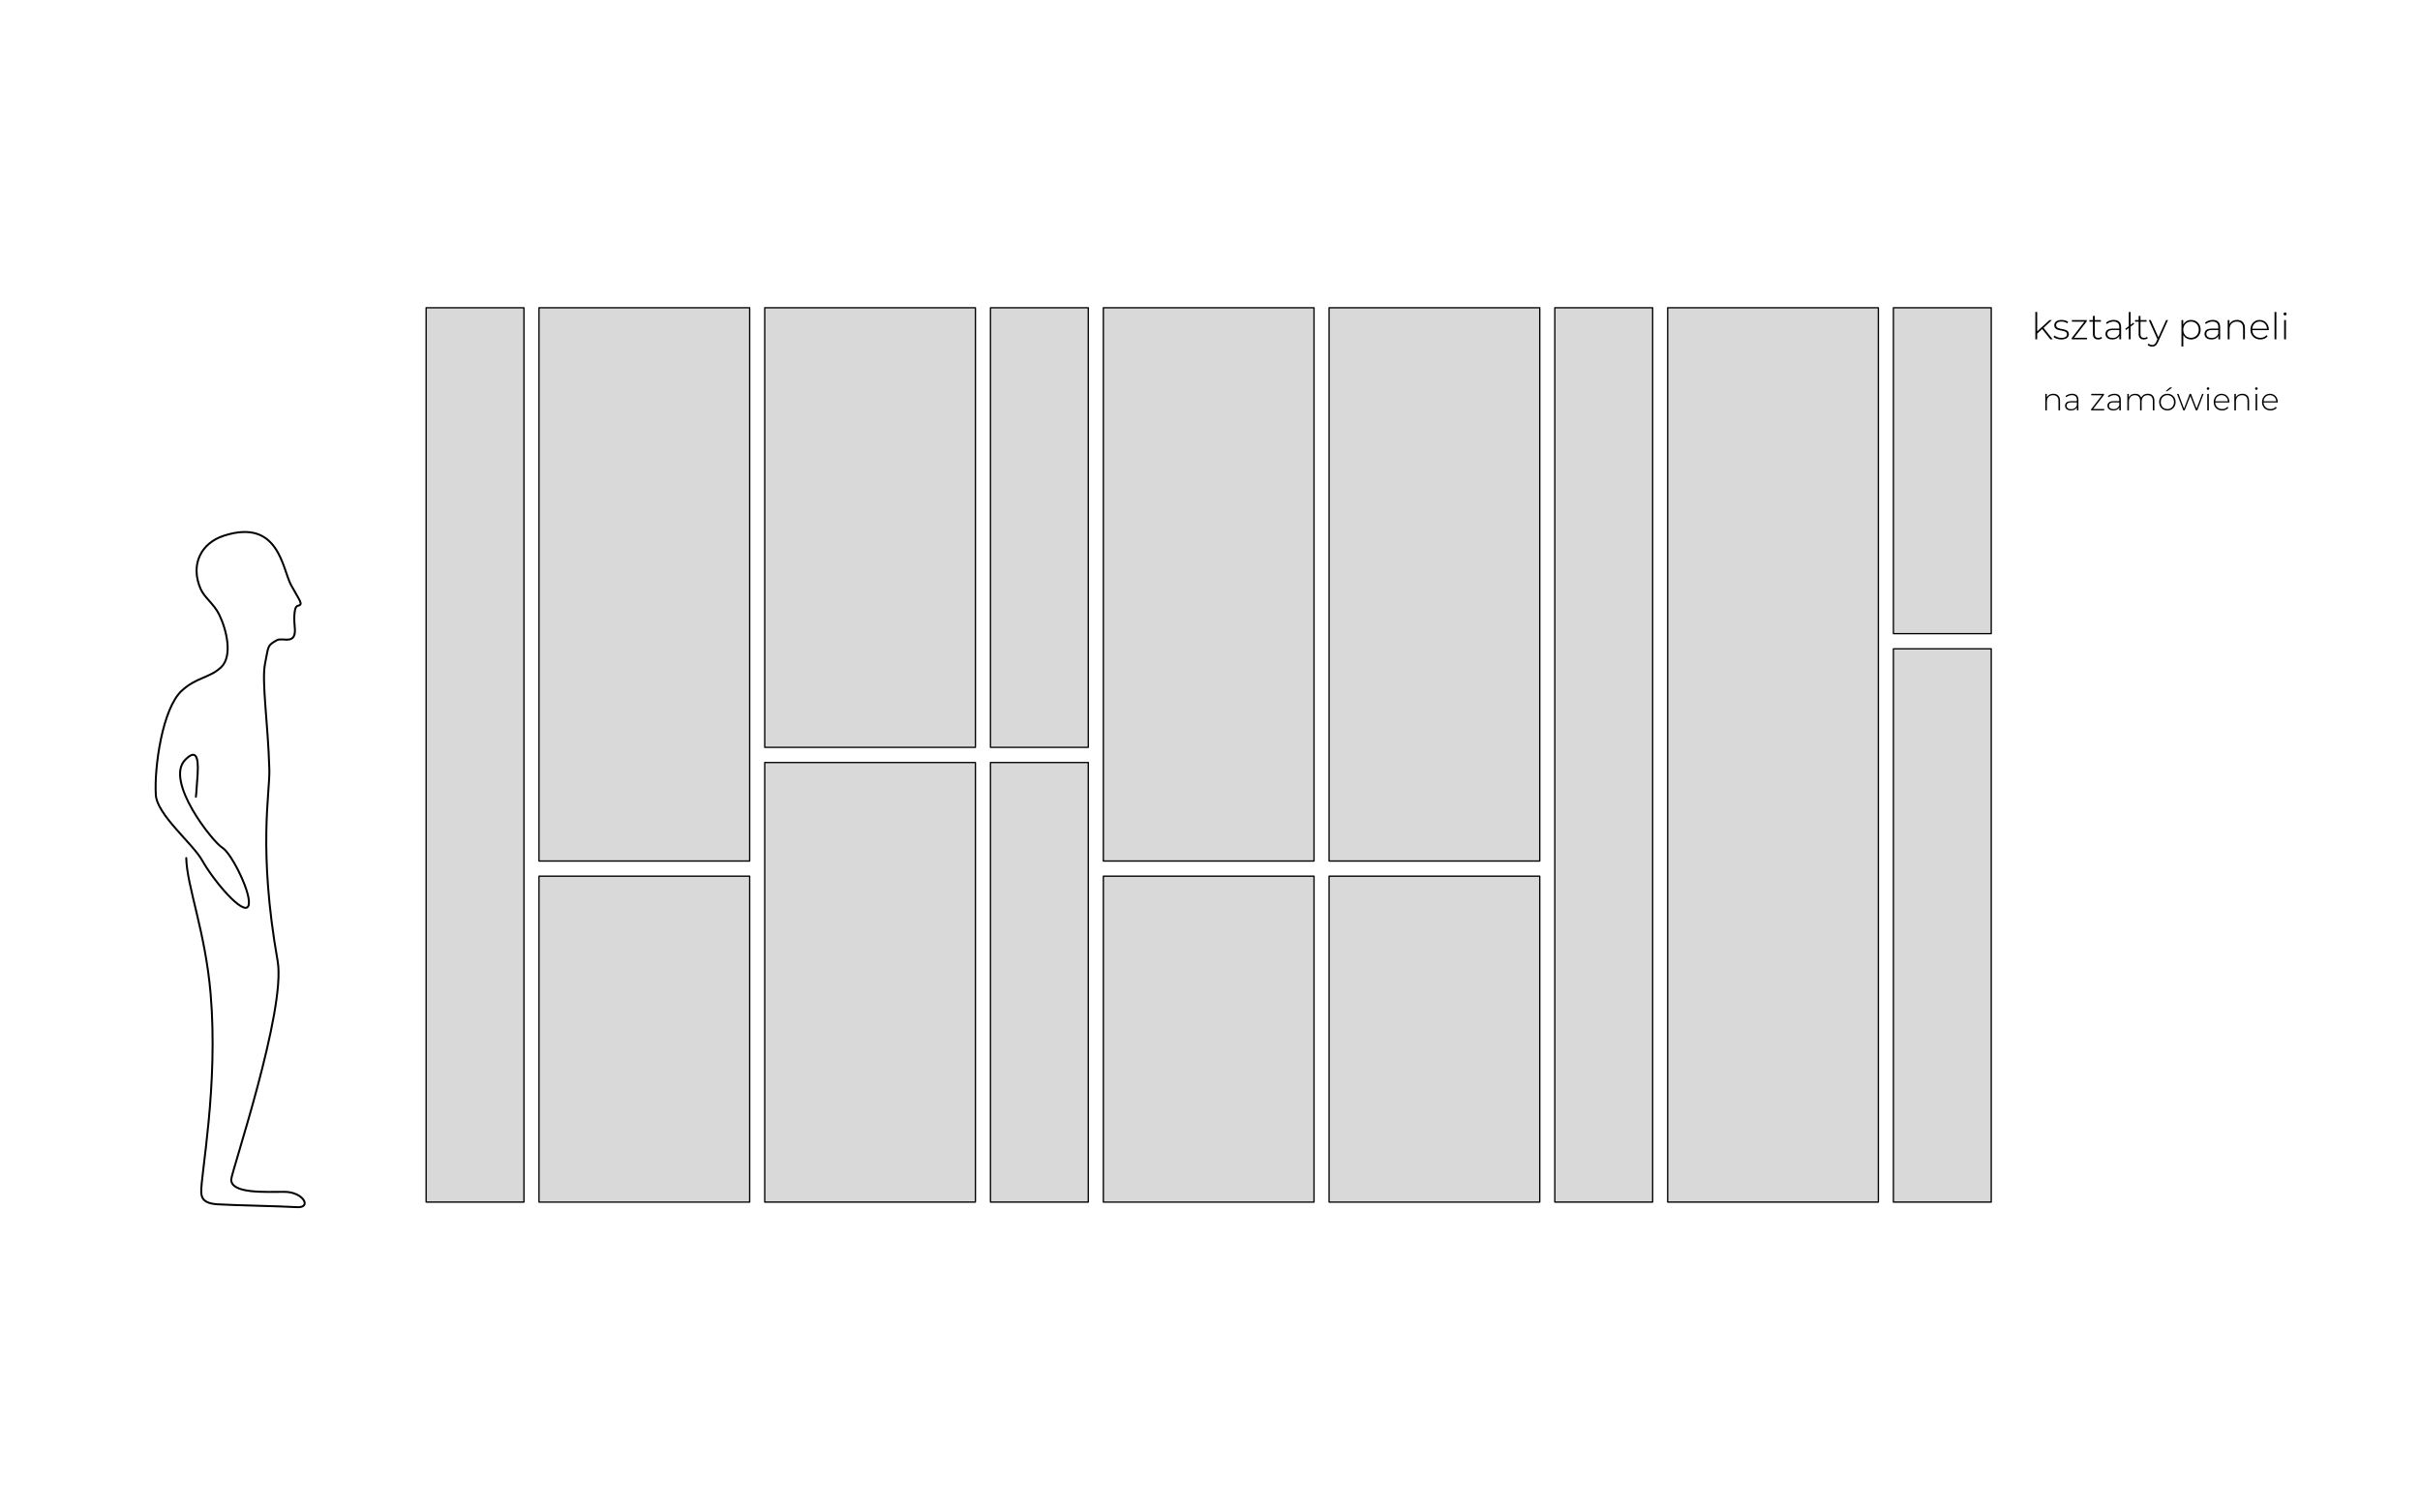 <?xml version="1.0" encoding="utf-8"?>
<!-- Generator: Adobe Illustrator 16.0.3, SVG Export Plug-In . SVG Version: 6.00 Build 0)  -->
<!DOCTYPE svg PUBLIC "-//W3C//DTD SVG 1.1//EN" "http://www.w3.org/Graphics/SVG/1.1/DTD/svg11.dtd">
<svg version="1.1" id="Warstwa_1" xmlns="http://www.w3.org/2000/svg" xmlns:xlink="http://www.w3.org/1999/xlink" x="0px" y="0px"
	 width="920px" height="575px" viewBox="0 0 920 575" enable-background="new 0 0 920 575" xml:space="preserve">
<g id="linie_pomocnicze">
</g>
<path id="czlowiek" fill="none" stroke="#000000" stroke-width="0.75" stroke-linecap="round" stroke-linejoin="round" stroke-miterlimit="10" d="
	M70.806,326.216c0.245,10.744,7.23,27.846,9.258,51.514c2.99,34.889-3.766,69.133-3.559,75.411c0.066,2.081,0.646,4.328,6.108,4.692
	c5.462,0.364,24.498,0.728,30.273,1.092c5.773,0.364,2.498-5.826-4.785-5.826s-20.284,0.763-20.201-4.692
	c0.042-2.726,20.929-64.486,17.652-83.056c-7.512-42.568-2.904-63.71-3.155-72.824c-0.487-17.598-3.003-33.497-1.625-40.295
	c1.382-6.797,0.765-6.757,4.472-8.839c2.278-1.281,7.715,2.337,6.779-5.378c-0.095-0.784-0.609-7.358,1.169-7.714
	c2.337-0.468,0.701-1.871-2.573-7.948c-3.271-6.079-4.602-25.449-25.482-18.704c-8.745,2.825-12.858,10.988-8.884,20.204
	c1.449,3.358,5.076,5.696,7.067,9.764c2.891,5.913,5.158,15.784,0.789,19.992c-4.37,4.207-9.363,3.756-15.042,9.01
	c-7.284,6.74-10.442,28.855-9.832,39.52c0.435,7.61,13.959,18.484,17.551,24.839c4.732,8.375,15.78,21.149,17.601,17.508
	c1.819-3.641-6.242-20.052-9.883-22.236c-3.642-2.185-21.972-25.338-14.106-33.375c3.75-3.833,5.214-1.981,4.729,5.626
	c-0.487,7.605-0.653,8.397-0.653,8.397"/>
<g id="kompozycja">
	<rect x="162" y="117" fill="#D9D9D9" width="37.187" height="339.999"/>
	
		<rect x="162" y="117" fill="none" stroke="#000000" stroke-width="0.5" stroke-linecap="round" stroke-linejoin="round" stroke-miterlimit="10" width="37.187" height="339.999"/>
	<rect x="204.908" y="117" fill="#D9D9D9" width="80.097" height="210.338"/>
	
		<rect x="204.908" y="117" fill="none" stroke="#000000" stroke-width="0.5" stroke-linecap="round" stroke-linejoin="round" stroke-miterlimit="10" width="80.097" height="210.338"/>
	<rect x="204.908" y="333.102" fill="#D9D9D9" width="80.097" height="123.898"/>
	
		<rect x="204.908" y="333.102" fill="none" stroke="#000000" stroke-width="0.5" stroke-linecap="round" stroke-linejoin="round" stroke-miterlimit="10" width="80.097" height="123.898"/>
	<rect x="290.726" y="117" fill="#D9D9D9" width="80.096" height="167.118"/>
	
		<rect x="290.726" y="117" fill="none" stroke="#000000" stroke-width="0.5" stroke-linecap="round" stroke-linejoin="round" stroke-miterlimit="10" width="80.096" height="167.118"/>
	<rect x="290.726" y="289.881" fill="#D9D9D9" width="80.096" height="167.118"/>
	
		<rect x="290.726" y="289.881" fill="none" stroke="#000000" stroke-width="0.5" stroke-linecap="round" stroke-linejoin="round" stroke-miterlimit="10" width="80.096" height="167.118"/>
	<rect x="376.544" y="289.881" fill="#D9D9D9" width="37.187" height="167.118"/>
	
		<rect x="376.544" y="289.881" fill="none" stroke="#000000" stroke-width="0.5" stroke-linecap="round" stroke-linejoin="round" stroke-miterlimit="10" width="37.187" height="167.118"/>
	<rect x="376.544" y="117" fill="#D9D9D9" width="37.187" height="167.118"/>
	
		<rect x="376.544" y="117" fill="none" stroke="#000000" stroke-width="0.5" stroke-linecap="round" stroke-linejoin="round" stroke-miterlimit="10" width="37.187" height="167.118"/>
	<rect x="419.452" y="117" fill="#D9D9D9" width="80.096" height="210.338"/>
	
		<rect x="419.452" y="117" fill="none" stroke="#000000" stroke-width="0.5" stroke-linecap="round" stroke-linejoin="round" stroke-miterlimit="10" width="80.096" height="210.338"/>
	<rect x="419.452" y="333.102" fill="#D9D9D9" width="80.096" height="123.898"/>
	
		<rect x="419.452" y="333.102" fill="none" stroke="#000000" stroke-width="0.5" stroke-linecap="round" stroke-linejoin="round" stroke-miterlimit="10" width="80.096" height="123.898"/>
	<rect x="505.269" y="117" fill="#D9D9D9" width="80.097" height="210.338"/>
	
		<rect x="505.269" y="117" fill="none" stroke="#000000" stroke-width="0.5" stroke-linecap="round" stroke-linejoin="round" stroke-miterlimit="10" width="80.097" height="210.338"/>
	<rect x="505.269" y="333.102" fill="#D9D9D9" width="80.097" height="123.898"/>
	
		<rect x="505.269" y="333.102" fill="none" stroke="#000000" stroke-width="0.5" stroke-linecap="round" stroke-linejoin="round" stroke-miterlimit="10" width="80.097" height="123.898"/>
	<rect x="591.087" y="117" fill="#D9D9D9" width="37.188" height="339.999"/>
	
		<rect x="591.087" y="117" fill="none" stroke="#000000" stroke-width="0.5" stroke-linecap="round" stroke-linejoin="round" stroke-miterlimit="10" width="37.188" height="339.999"/>
	<rect x="633.995" y="117" fill="#D9D9D9" width="80.096" height="339.999"/>
	
		<rect x="633.995" y="117" fill="none" stroke="#000000" stroke-width="0.5" stroke-linecap="round" stroke-linejoin="round" stroke-miterlimit="10" width="80.096" height="339.999"/>
	<rect x="719.812" y="246.661" fill="#D9D9D9" width="37.188" height="210.338"/>
	
		<rect x="719.812" y="246.661" fill="none" stroke="#000000" stroke-width="0.5" stroke-linecap="round" stroke-linejoin="round" stroke-miterlimit="10" width="37.188" height="210.338"/>
	<rect x="719.812" y="117" fill="#D9D9D9" width="37.188" height="123.898"/>
	
		<rect x="719.812" y="117" fill="none" stroke="#000000" stroke-width="0.5" stroke-linecap="round" stroke-linejoin="round" stroke-miterlimit="10" width="37.188" height="123.898"/>
</g>
<g id="ksztalty">
	<g>
		<path d="M783.15,152.342V156h-0.6v-3.61c0-1.416-0.755-2.159-2.026-2.159c-1.476,0-2.374,0.948-2.374,2.435V156h-0.6v-6.261h0.575
			v1.355c0.419-0.875,1.295-1.403,2.482-1.403C782.131,149.692,783.15,150.591,783.15,152.342z"/>
		<path d="M790.147,152.031V156h-0.575v-1.115c-0.396,0.719-1.164,1.163-2.256,1.163c-1.402,0-2.254-0.719-2.254-1.787
			c0-0.947,0.6-1.751,2.338-1.751h2.147v-0.503c0-1.164-0.636-1.787-1.859-1.787c-0.863,0-1.644,0.324-2.159,0.792l-0.299-0.432
			c0.623-0.552,1.535-0.888,2.506-0.888C789.283,149.692,790.147,150.483,790.147,152.031z M789.548,154.153v-1.175h-2.136
			c-1.295,0-1.75,0.54-1.75,1.259c0,0.816,0.635,1.319,1.738,1.319C788.456,155.557,789.188,155.053,789.548,154.153z"/>
		<path d="M799.939,155.485V156h-4.977v-0.408l4.125-5.337h-4.065v-0.516h4.845v0.408l-4.137,5.337H799.939z"/>
		<path d="M806.264,152.031V156h-0.576v-1.115c-0.396,0.719-1.164,1.163-2.255,1.163c-1.403,0-2.255-0.719-2.255-1.787
			c0-0.947,0.6-1.751,2.339-1.751h2.147v-0.503c0-1.164-0.637-1.787-1.859-1.787c-0.863,0-1.644,0.324-2.159,0.792l-0.3-0.432
			c0.623-0.552,1.535-0.888,2.507-0.888C805.399,149.692,806.264,150.483,806.264,152.031z M805.664,154.153v-1.175h-2.136
			c-1.295,0-1.751,0.54-1.751,1.259c0,0.816,0.636,1.319,1.739,1.319C804.572,155.557,805.304,155.053,805.664,154.153z"/>
		<path d="M819.027,152.342V156h-0.6v-3.61c0-1.416-0.73-2.159-1.955-2.159c-1.414,0-2.29,0.948-2.29,2.435V156h-0.6v-3.61
			c0-1.416-0.731-2.159-1.955-2.159c-1.415,0-2.29,0.948-2.29,2.435V156h-0.6v-6.261h0.575v1.343
			c0.407-0.875,1.259-1.391,2.398-1.391c1.128,0,1.955,0.516,2.291,1.511c0.407-0.912,1.319-1.511,2.53-1.511
			C818.045,149.692,819.027,150.591,819.027,152.342z"/>
		<path d="M820.834,152.87c0-1.859,1.331-3.178,3.13-3.178c1.8,0,3.13,1.319,3.13,3.178s-1.33,3.178-3.13,3.178
			C822.165,156.048,820.834,154.729,820.834,152.87z M826.482,152.87c0-1.571-1.079-2.639-2.519-2.639
			c-1.438,0-2.519,1.067-2.519,2.639s1.08,2.639,2.519,2.639C825.403,155.509,826.482,154.441,826.482,152.87z M824.947,147.305
			h0.863l-1.883,1.416h-0.647L824.947,147.305z"/>
		<path d="M837.725,149.74L835.35,156h-0.563l-2.11-5.433L830.553,156h-0.552l-2.374-6.261h0.575l2.087,5.589l2.135-5.589h0.516
			l2.123,5.577l2.11-5.577H837.725z"/>
		<path d="M838.93,147.737c0-0.264,0.216-0.492,0.492-0.492c0.275,0,0.491,0.216,0.491,0.48c0,0.276-0.216,0.492-0.491,0.492
			C839.146,148.217,838.93,148.001,838.93,147.737z M839.121,149.74h0.6V156h-0.6V149.74z"/>
		<path d="M847.543,153.014h-5.386c0.06,1.487,1.151,2.495,2.65,2.495c0.792,0,1.523-0.288,2.003-0.875l0.348,0.396
			c-0.551,0.672-1.415,1.02-2.362,1.02c-1.896,0-3.226-1.319-3.226-3.178s1.283-3.178,2.998-3.178s2.986,1.295,2.986,3.154
			C847.555,152.894,847.543,152.954,847.543,153.014z M842.17,152.546h4.797c-0.084-1.355-1.067-2.327-2.398-2.327
			C843.236,150.22,842.266,151.179,842.17,152.546z"/>
		<path d="M855.018,152.342V156h-0.6v-3.61c0-1.416-0.755-2.159-2.026-2.159c-1.476,0-2.374,0.948-2.374,2.435V156h-0.6v-6.261
			h0.575v1.355c0.419-0.875,1.295-1.403,2.482-1.403C853.998,149.692,855.018,150.591,855.018,152.342z"/>
		<path d="M857.301,147.737c0-0.264,0.217-0.492,0.492-0.492s0.492,0.216,0.492,0.48c0,0.276-0.217,0.492-0.492,0.492
			S857.301,148.001,857.301,147.737z M857.493,149.74h0.6V156h-0.6V149.74z"/>
		<path d="M865.914,153.014h-5.385c0.06,1.487,1.15,2.495,2.65,2.495c0.791,0,1.523-0.288,2.002-0.875l0.349,0.396
			c-0.552,0.672-1.415,1.02-2.362,1.02c-1.896,0-3.227-1.319-3.227-3.178s1.283-3.178,2.998-3.178s2.986,1.295,2.986,3.154
			C865.926,152.894,865.914,152.954,865.914,153.014z M860.541,152.546h4.797c-0.084-1.355-1.066-2.327-2.398-2.327
			C861.608,150.22,860.637,151.179,860.541,152.546z"/>
	</g>
	<g>
		<path d="M776.37,125.092l-1.905,1.737V129h-0.7v-10.394h0.7v7.354l4.679-4.272h0.896l-3.151,2.956l3.459,4.356h-0.868
			L776.37,125.092z"/>
		<path d="M780.693,128.118l0.322-0.561c0.561,0.477,1.555,0.883,2.634,0.883c1.541,0,2.157-0.546,2.157-1.373
			c0-2.129-4.847-0.56-4.847-3.432c0-1.107,0.925-2.003,2.773-2.003c0.925,0,1.933,0.28,2.507,0.714l-0.322,0.561
			c-0.615-0.448-1.414-0.658-2.199-0.658c-1.428,0-2.059,0.588-2.059,1.373c0,2.199,4.847,0.645,4.847,3.432
			c0,1.191-1.022,2.003-2.886,2.003C782.416,129.057,781.268,128.65,780.693,128.118z"/>
		<path d="M793.41,128.398V129h-5.814v-0.476l4.819-6.233h-4.749v-0.603h5.659v0.477l-4.833,6.233H793.41z"/>
		<path d="M799.148,128.538c-0.364,0.351-0.953,0.519-1.499,0.519c-1.288,0-1.989-0.756-1.989-1.989v-4.776h-1.344v-0.603h1.344
			v-1.597h0.701v1.597h2.324v0.603h-2.324v4.707c0,0.938,0.462,1.457,1.358,1.457c0.435,0,0.841-0.14,1.134-0.406L799.148,128.538z"
			/>
		<path d="M806.373,124.364V129h-0.672v-1.303c-0.463,0.84-1.359,1.359-2.634,1.359c-1.64,0-2.634-0.841-2.634-2.087
			c0-1.106,0.701-2.045,2.732-2.045h2.507v-0.588c0-1.359-0.743-2.087-2.171-2.087c-1.009,0-1.92,0.378-2.521,0.924l-0.351-0.504
			c0.729-0.644,1.793-1.037,2.928-1.037C805.365,121.632,806.373,122.557,806.373,124.364z M805.673,126.843v-1.373h-2.493
			c-1.514,0-2.045,0.63-2.045,1.471c0,0.953,0.742,1.541,2.031,1.541C804.398,128.482,805.252,127.894,805.673,126.843z"/>
		<path d="M809.996,124.14V129h-0.699v-4.328l-1.037,0.77l-0.322-0.434l1.359-1.022v-5.379h0.699v4.86l1.037-0.784l0.336,0.434
			L809.996,124.14z"/>
		<path d="M816.522,128.538c-0.364,0.351-0.952,0.519-1.499,0.519c-1.289,0-1.988-0.756-1.988-1.989v-4.776h-1.346v-0.603h1.346
			v-1.597h0.699v1.597h2.326v0.603h-2.326v4.707c0,0.938,0.463,1.457,1.359,1.457c0.434,0,0.84-0.14,1.135-0.406L816.522,128.538z"
			/>
		<path d="M824.195,121.688l-3.754,8.307c-0.588,1.345-1.316,1.779-2.283,1.779c-0.658,0-1.275-0.224-1.695-0.658l0.351-0.532
			c0.378,0.392,0.812,0.574,1.358,0.574c0.672,0,1.162-0.308,1.611-1.303l0.393-0.882l-3.293-7.284h0.742l2.928,6.542l2.928-6.542
			H824.195z"/>
		<path d="M836.6,125.345c0,2.199-1.555,3.712-3.613,3.712c-1.289,0-2.382-0.63-2.971-1.723v4.384h-0.699v-10.029h0.672v1.723
			c0.574-1.121,1.681-1.779,2.998-1.779C835.045,121.632,836.6,123.159,836.6,125.345z M835.899,125.345
			c0-1.835-1.274-3.082-2.956-3.082c-1.681,0-2.941,1.247-2.941,3.082s1.261,3.082,2.941,3.082
			C834.625,128.426,835.899,127.18,835.899,125.345z"/>
		<path d="M844.019,124.364V129h-0.673v-1.303c-0.462,0.84-1.358,1.359-2.633,1.359c-1.639,0-2.633-0.841-2.633-2.087
			c0-1.106,0.699-2.045,2.73-2.045h2.508v-0.588c0-1.359-0.742-2.087-2.172-2.087c-1.008,0-1.918,0.378-2.521,0.924l-0.35-0.504
			c0.729-0.644,1.793-1.037,2.928-1.037C843.01,121.632,844.019,122.557,844.019,124.364z M843.318,126.843v-1.373h-2.494
			c-1.512,0-2.045,0.63-2.045,1.471c0,0.953,0.742,1.541,2.031,1.541C842.043,128.482,842.898,127.894,843.318,126.843z"/>
		<path d="M853.441,124.728V129h-0.7v-4.216c0-1.653-0.883-2.521-2.368-2.521c-1.723,0-2.773,1.107-2.773,2.844V129H846.9v-7.312
			h0.672v1.583c0.49-1.022,1.513-1.639,2.899-1.639C852.25,121.632,853.441,122.683,853.441,124.728z"/>
		<path d="M862.513,125.513h-6.29c0.07,1.737,1.346,2.914,3.096,2.914c0.926,0,1.779-0.336,2.34-1.022l0.406,0.462
			c-0.645,0.785-1.652,1.191-2.76,1.191c-2.213,0-3.768-1.541-3.768-3.712c0-2.171,1.498-3.712,3.502-3.712
			c2.003,0,3.488,1.513,3.488,3.684C862.527,125.373,862.513,125.442,862.513,125.513z M856.237,124.966h5.603
			c-0.098-1.583-1.246-2.717-2.801-2.717S856.35,123.37,856.237,124.966z"/>
		<path d="M864.693,118.607h0.7V129h-0.7V118.607z"/>
		<path d="M868.123,119.349c0-0.308,0.252-0.574,0.574-0.574s0.574,0.252,0.574,0.561c0,0.322-0.252,0.574-0.574,0.574
			S868.123,119.657,868.123,119.349z M868.348,121.688h0.699V129h-0.699V121.688z"/>
	</g>
</g>
<g>
</g>
<g>
</g>
<g>
</g>
<g>
</g>
<g>
</g>
<g>
</g>
</svg>

